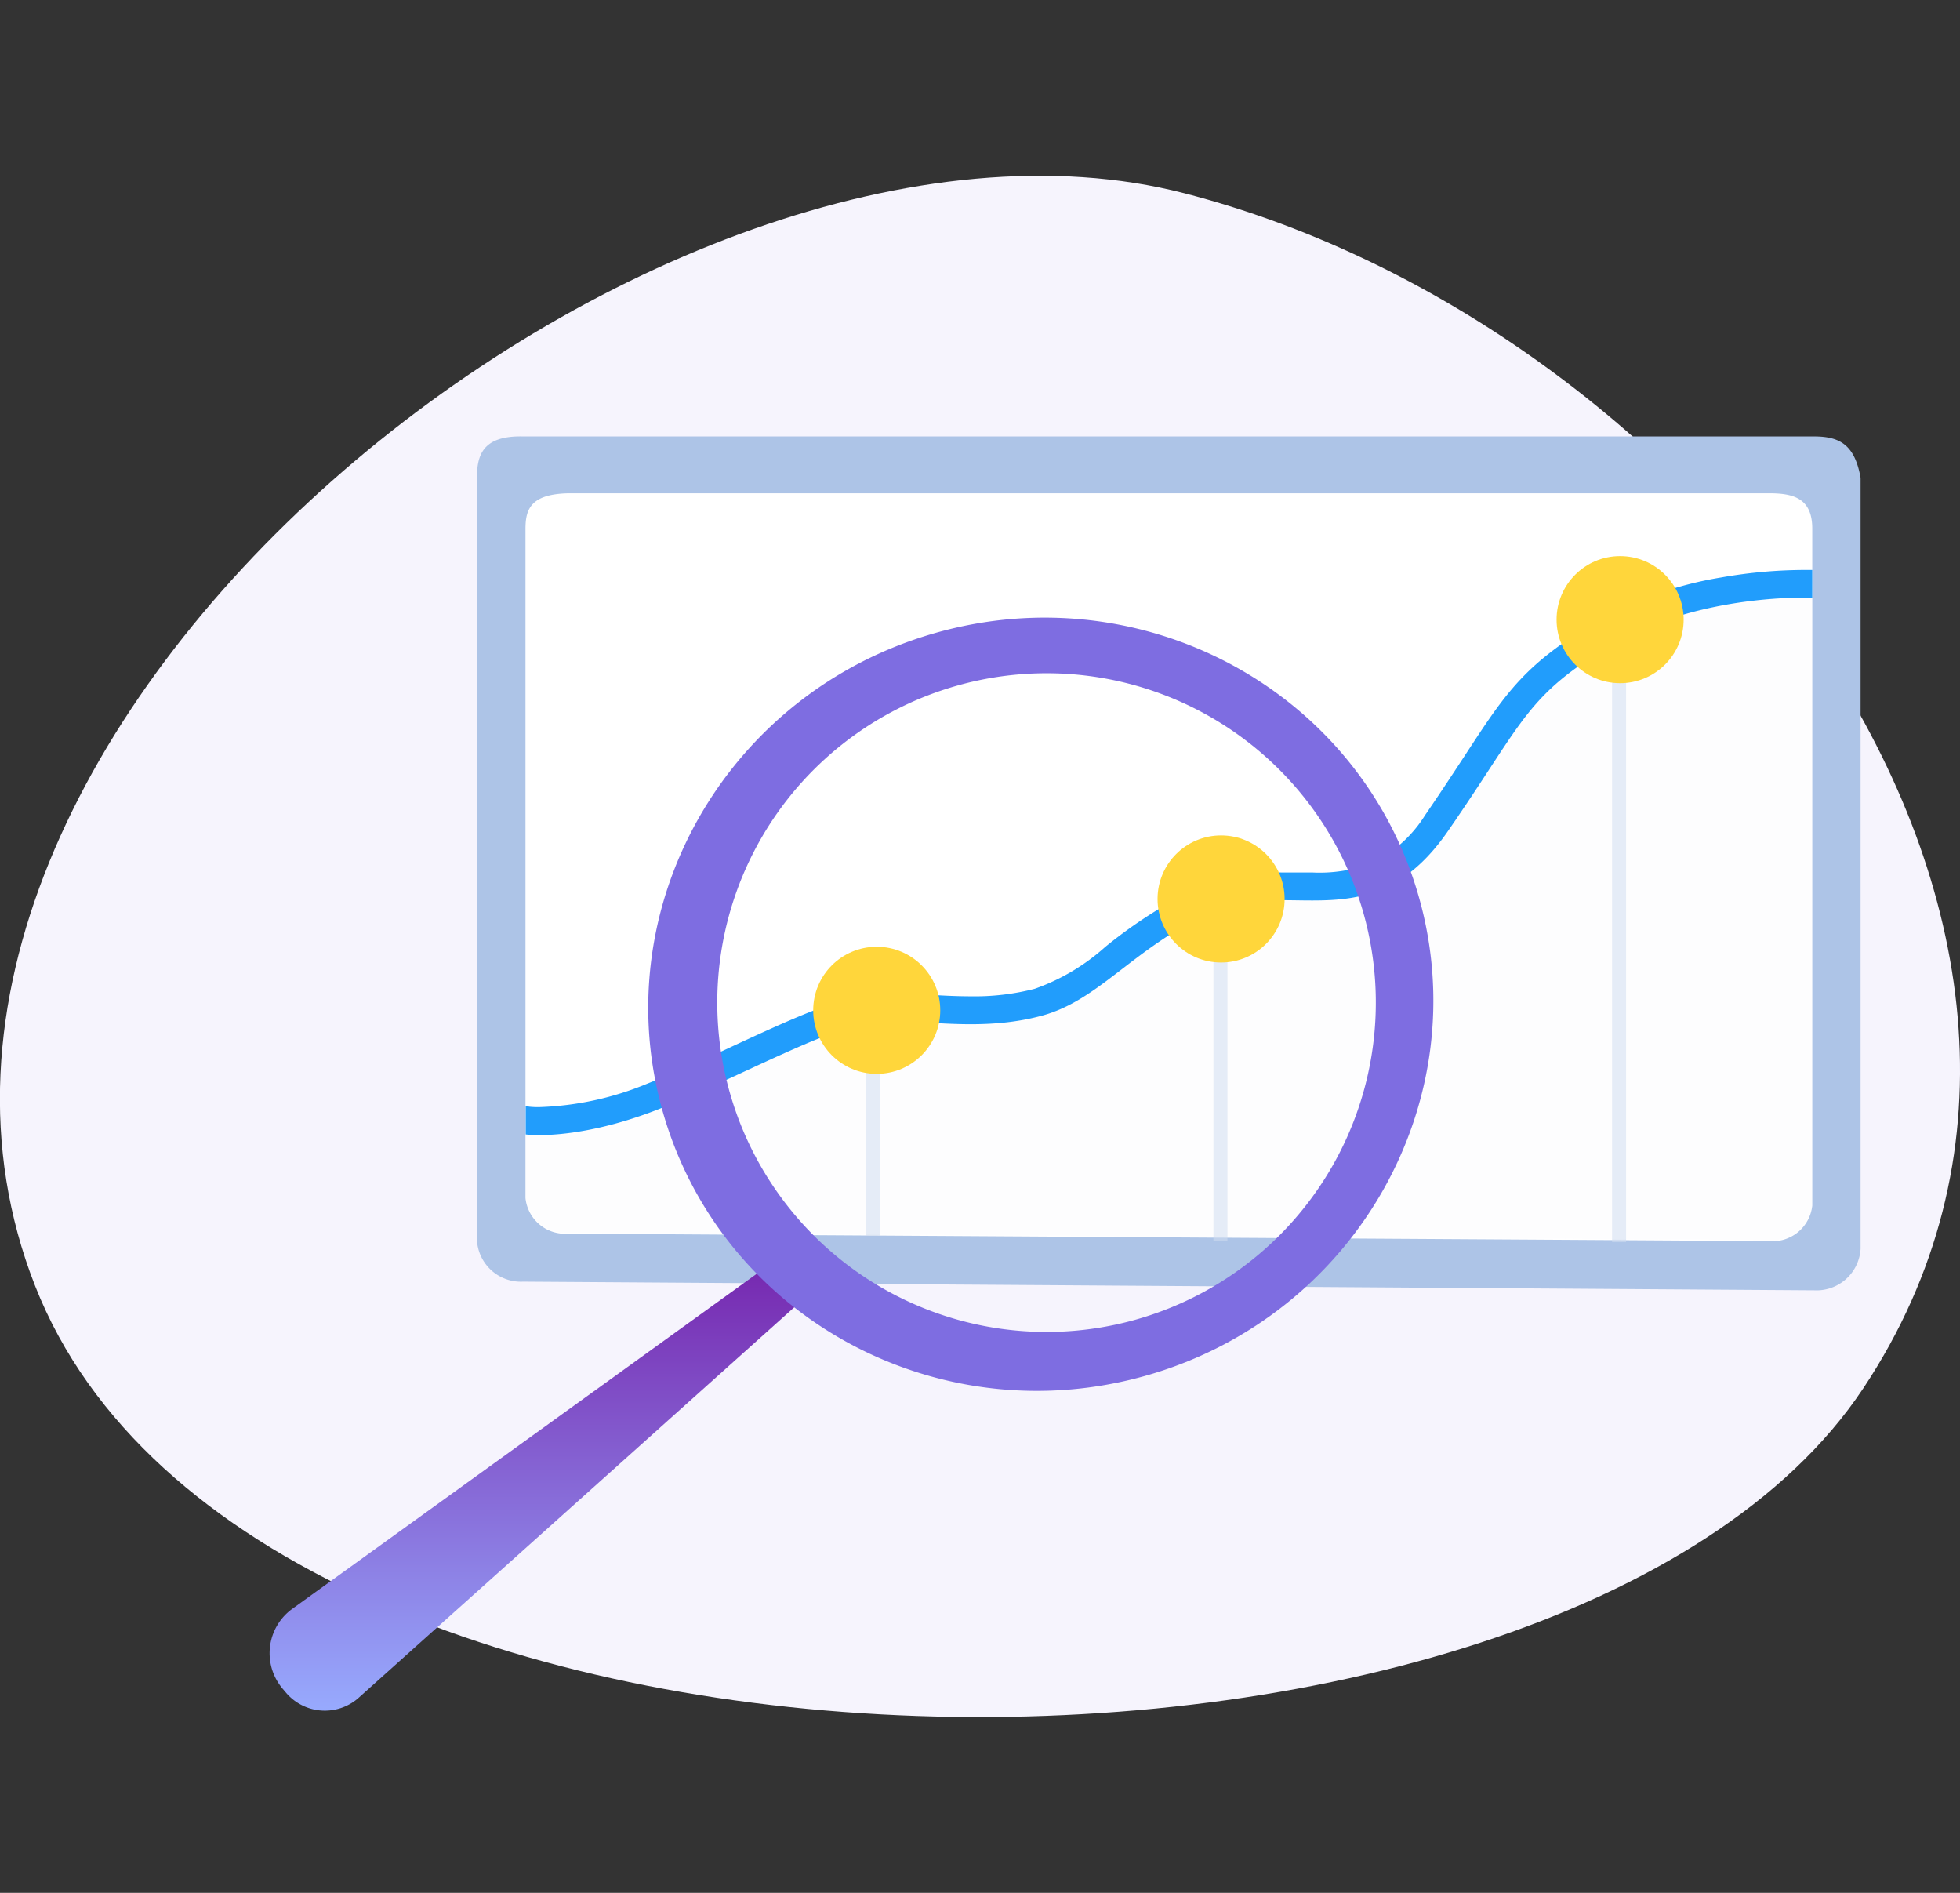 <svg xmlns="http://www.w3.org/2000/svg" xmlns:xlink="http://www.w3.org/1999/xlink" id="Calque_1" data-name="Calque 1" width="290" height="280" viewBox="0 0 290 280"><rect x="0" y="0" width="290" height="280" fill="#333333" stroke="none"/><defs><linearGradient id="D&#xE9;grad&#xE9;_sans_nom_2" x1="9.66" y1="272.86" x2="9.66" y2="270.79" gradientTransform="matrix(38.74, 0, 0, -32.54, -294.44, 9065.56)" gradientUnits="userSpaceOnUse"><stop offset="0" stop-color="#7627af"></stop><stop offset="1" stop-color="#98acff"></stop></linearGradient></defs><rect width="290" height="280" style="fill:none"></rect><g id="Groupe_11144" data-name="Groupe 11144"><g id="Groupe_11138" data-name="Groupe 11138"><path id="Trac&#xE9;_8130" data-name="Trac&#xE9; 8130" d="M275.68,205.38c44.82-67.48-23-156.83-100.44-176.79S-27,108.16,5.18,190.18,230.85,272.85,275.68,205.38Z" style="fill:#f6f4fd"></path></g><g id="Groupe_11139" data-name="Groupe 11139"><g id="Groupe_6746" data-name="Groupe 6746"><g id="Groupe_6640" data-name="Groupe 6640"><g id="Groupe_6629" data-name="Groupe 6629"><g id="Groupe_6889" data-name="Groupe 6889"><g id="Groupe_1700" data-name="Groupe 1700"><g id="Groupe_1693" data-name="Groupe 1693"><path id="Trac&#xE9;_3882" data-name="Trac&#xE9; 3882" d="M268.38,190.87l-191-1.28a6.51,6.51,0,0,1-6.81-6.12V70.68c0-3.38.86-6.27,6.86-6.12h191c3.79,0,6,1.25,6.86,6.12V184.74a6.53,6.53,0,0,1-6.86,6.13Z" style="fill:#adc4e7"></path></g><path id="Trac&#xE9;_3882-2" data-name="Trac&#xE9; 3882-2" d="M261.72,183.59l-177.64-1.1a5.89,5.89,0,0,1-6.33-5.26v-99c0-2.9.77-5.15,6.38-5.26H261.76c3.51,0,6.4.68,6.38,5.26V178.33a5.9,5.9,0,0,1-6.38,5.26Z" style="fill:#fff"></path><rect id="Rectangle_1923" data-name="Rectangle 1923" x="128.12" y="155.17" width="2.07" height="27.63" style="fill:#cfdcf0;isolation:isolate;opacity:0.596"></rect><rect id="Rectangle_1923-2" data-name="Rectangle 1923-2" x="179.54" y="142.23" width="2.07" height="41.36" style="fill:#cfdcf0;isolation:isolate;opacity:0.596"></rect><rect id="Rectangle_1923-3" data-name="Rectangle 1923-3" x="238.52" y="96.78" width="2.07" height="86.97" style="fill:#cfdcf0;isolation:isolate;opacity:0.596"></rect><circle id="Ellipse_147" data-name="Ellipse 147" cx="239.56" cy="94.47" r="4.49" style="fill:#ffd63b"></circle></g><path id="Trac&#xE9;_27459" data-name="Trac&#xE9; 27459" d="M268.14,178.22V86.38c-.18,0-.61,0-1.24,0A69.52,69.52,0,0,0,255,87.44a53,53,0,0,0-17.3,6c-10.58,6.15-13.09,10-19.14,19.24-1.69,2.58-3.61,5.51-6.08,9.09a20.86,20.86,0,0,1-9,7.88,24.22,24.22,0,0,1-9.36,1.44l-2.27,0-2.33,0a26.09,26.09,0,0,0-11.41,2,68.74,68.74,0,0,0-13.36,8.54,32.81,32.81,0,0,1-11.16,6.54,37.57,37.57,0,0,1-10,1.18c-2.29,0-4.55-.13-6.72-.26s-4.08-.24-6-.24c-5,0-12.56,3.52-21.36,7.57-4.3,2-8.75,4-12.89,5.65a47.28,47.28,0,0,1-16.83,3.65,16.49,16.49,0,0,1-1.72-.07l-.29-.05v11.48a5.89,5.89,0,0,0,6.33,5.26l177.63,1.09h0A5.91,5.91,0,0,0,268.14,178.22Z" style="fill:#f6f4fd;isolation:isolate;opacity:0.172"></path><path id="Trac&#xE9;_27460" data-name="Trac&#xE9; 27460" d="M268.14,88.45V84.31H266.9a71.71,71.71,0,0,0-12.24,1.11,54.82,54.82,0,0,0-18,6.29c-11,6.4-13.77,10.63-19.83,19.91-1.69,2.58-3.6,5.5-6,9a18.88,18.88,0,0,1-8.1,7.15,21.75,21.75,0,0,1-8.57,1.29l-2.25,0-2.36,0a28,28,0,0,0-12.28,2.23,70.73,70.73,0,0,0-13.75,8.79,31.11,31.11,0,0,1-10.43,6.19,35.64,35.64,0,0,1-9.48,1.11c-2.23,0-4.44-.13-6.59-.25s-4.14-.25-6.16-.25c-5.4,0-13.2,3.6-22.22,7.77-4.27,2-8.69,4-12.77,5.61a45.38,45.38,0,0,1-16.08,3.51,11.72,11.72,0,0,1-1.45-.06l-.56-.09v4.19s7.41,1.05,19.59-3.7S124,151,130.84,151s14.81,1.54,23.3-.75S167.54,140.37,179,135a24.23,24.23,0,0,1,10.54-1.84c8.27,0,16.73,1.3,24.67-10.18,11.37-16.42,11.56-20.17,24.56-27.74,10.87-6.32,24.09-6.84,28.14-6.84C267.69,88.43,268.13,88.45,268.14,88.45Z" style="fill:#219dfc"></path><circle id="Ellipse_414" data-name="Ellipse 414" cx="180.67" cy="132.98" r="9.4" style="fill:#ffd63b"></circle><circle id="Ellipse_2802" data-name="Ellipse 2802" cx="239.71" cy="91.66" r="9.4" style="fill:#ffd63b"></circle><circle id="Ellipse_2789" data-name="Ellipse 2789" cx="129.72" cy="149.45" r="9.4" style="fill:#ffd63b"></circle></g><g id="Groupe_6748" data-name="Groupe 6748"><g id="Groupe_6747" data-name="Groupe 6747"><path id="Trac&#xE9;_3911" data-name="Trac&#xE9; 3911" d="M115.62,185.79,43.23,238a8.1,8.1,0,0,0-1.79,11.32h0c.12.17.25.34.38.49l.51.6a7.54,7.54,0,0,0,10.63.83h0l0,0,66.95-60Z" style="fill:url(#D&#xE9;grad&#xE9;_sans_nom_2)"></path><path id="Trac&#xE9;_3912" data-name="Trac&#xE9; 3912" d="M138.26,93.67c-30.87,8.85-48.85,40.6-40.16,70.91s40.77,47.71,71.64,38.86,48.84-40.6,40.15-70.91S169.13,84.82,138.26,93.67Zm29.16,101.71a48.72,48.72,0,1,1,34.26-60.5A48.73,48.73,0,0,1,167.42,195.38Z" style="fill:#7e6de1"></path></g></g></g></g></g></g></g></svg>